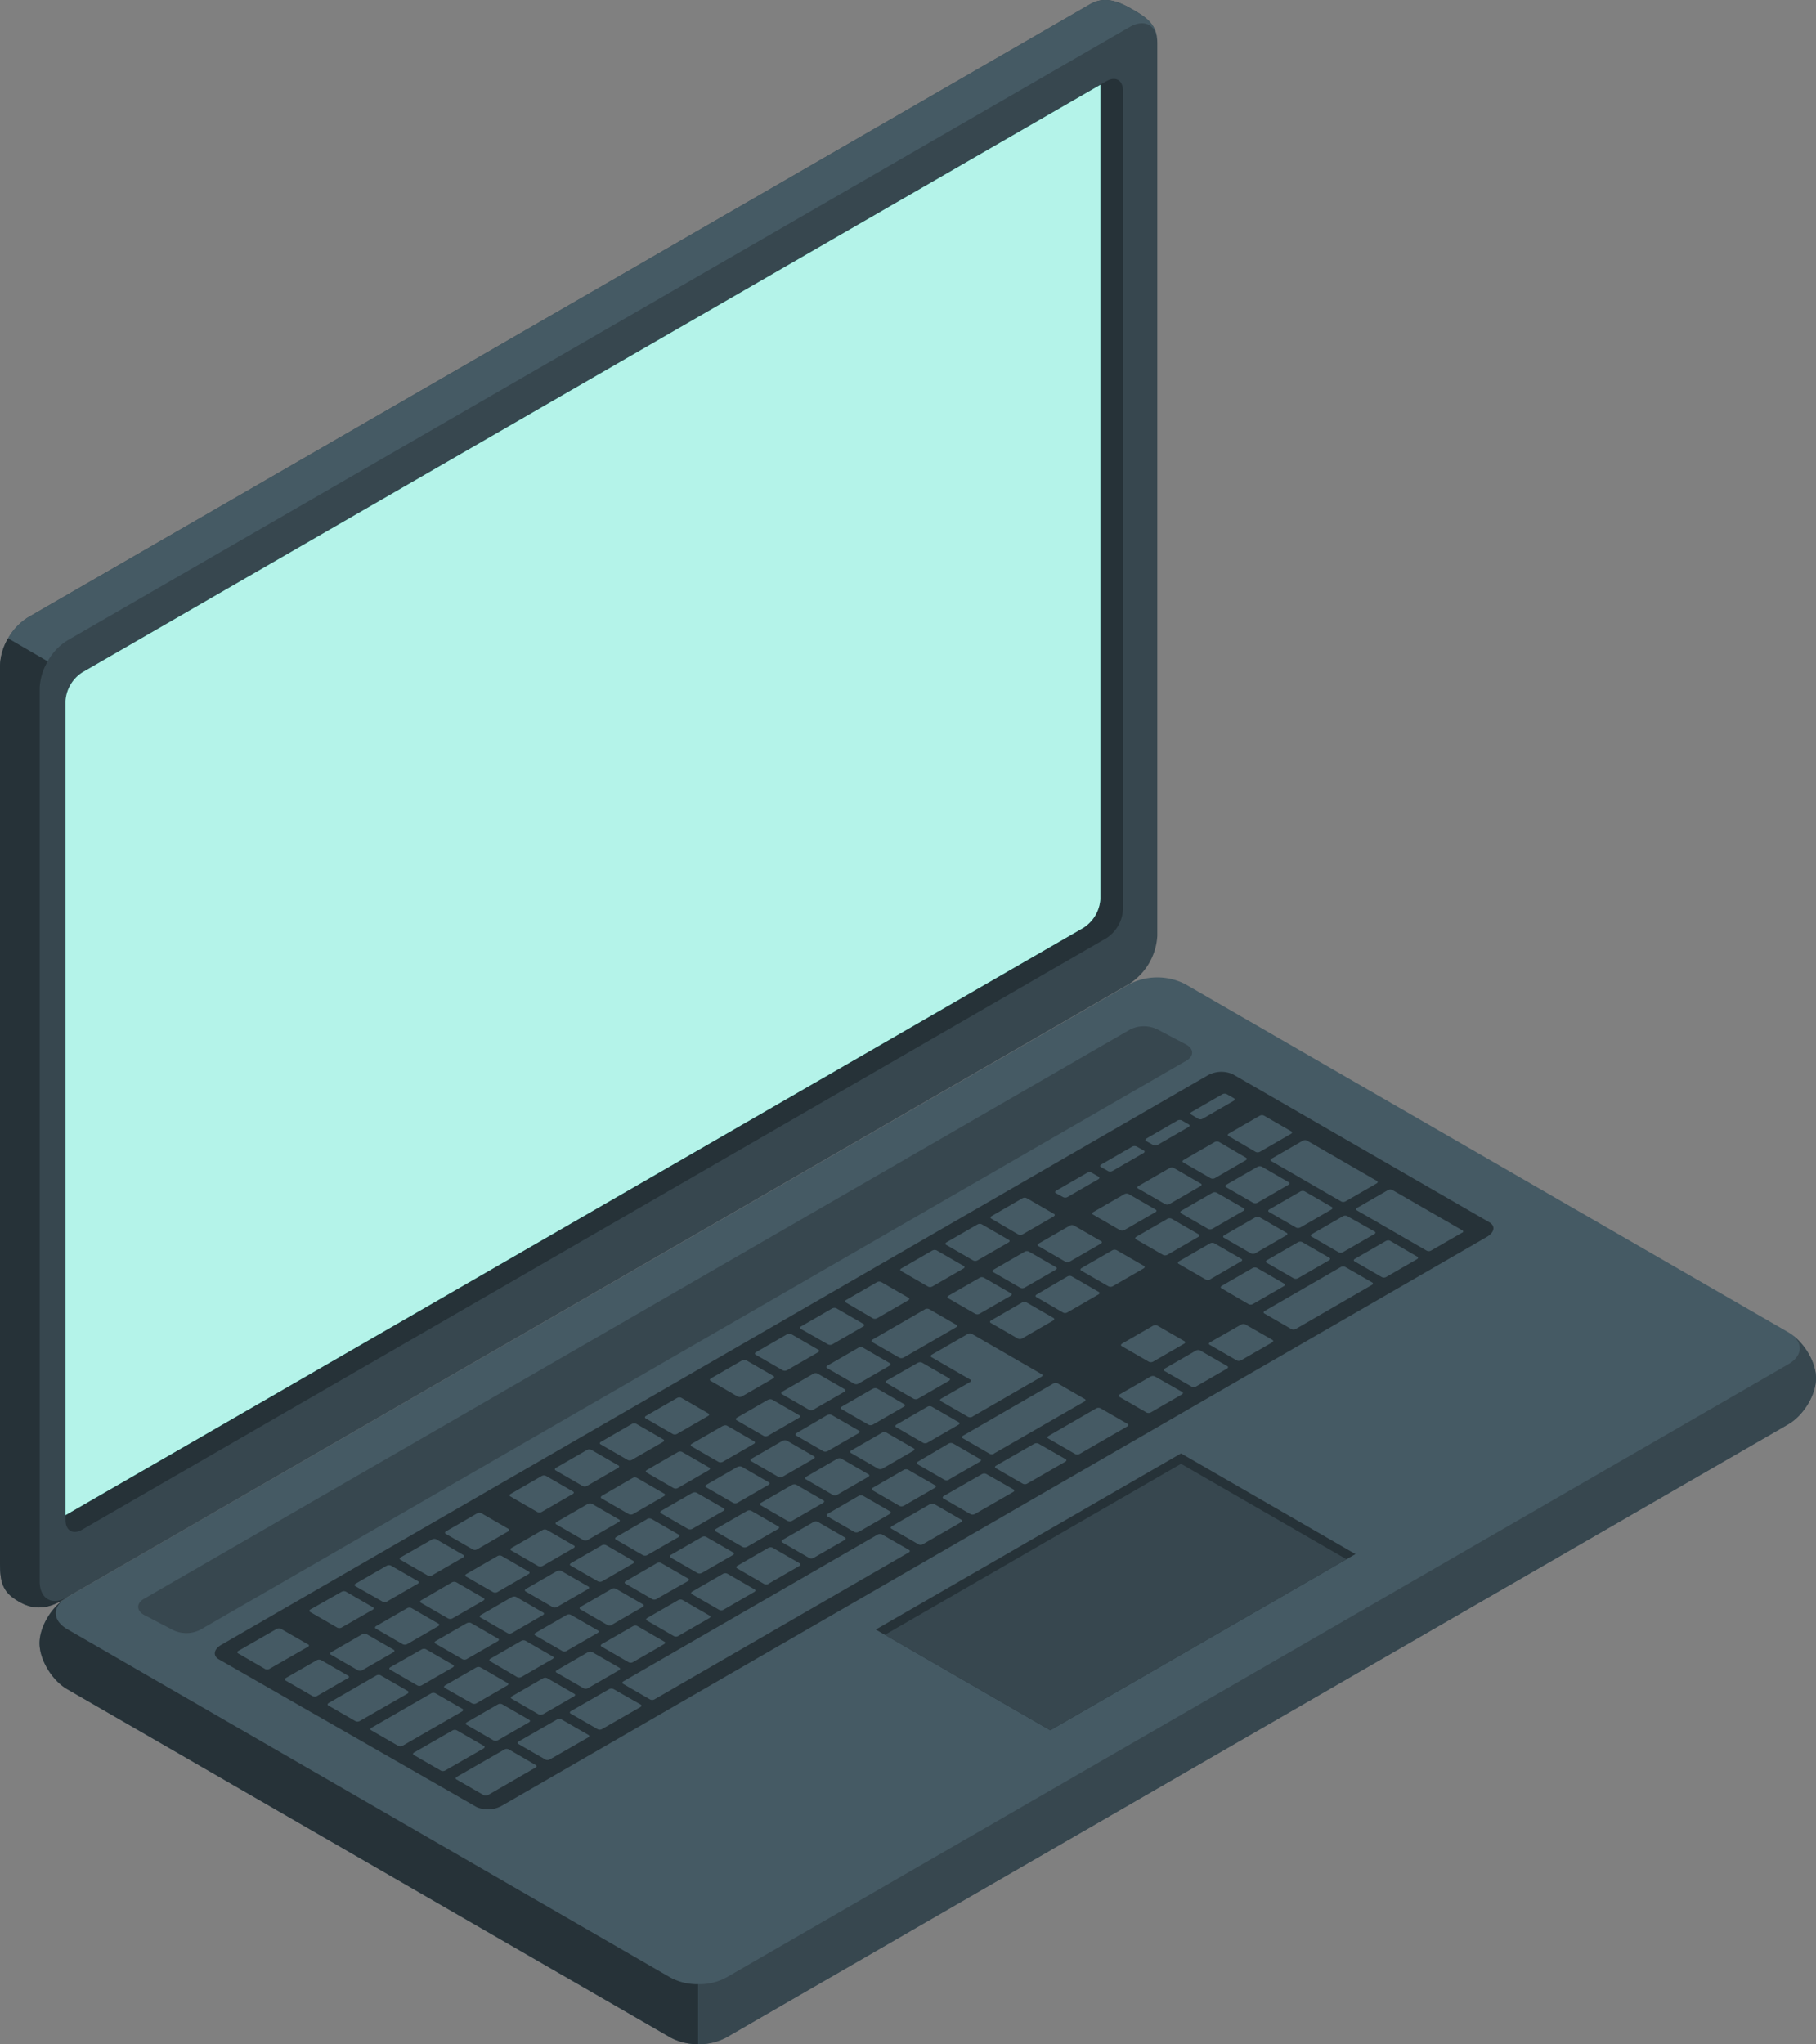 <?xml version="1.0" encoding="UTF-8"?>
<svg xmlns="http://www.w3.org/2000/svg" viewBox="0 0 380.15 427.94">
  <rect x="0" y="0" width="380.15" height="427.94" fill="#808080" stroke="none"/>
  <defs>
    <style>.cls-1{fill:#455a64;}.cls-2{fill:#37474f;}.cls-3{fill:#263238;}.cls-4{fill:#27debf;}.cls-5{fill:#fff;opacity:0.65;}</style>
  </defs>
  <g id="Layer_2" data-name="Layer 2">
    <g id="Layer_6" data-name="Layer 6">
      <g id="Laptop">
        <path class="cls-1" d="M8.28,344c0,3.47,2.6,7.79,5.81,9.63l126.28,72.93a12.82,12.82,0,0,0,11.6,0L374.35,298.16c3.2-1.85,5.8-6.16,5.8-9.63s-2.6-7.78-5.8-9.63L248.06,206a12.82,12.82,0,0,0-11.6,0L14.08,334.36C10.88,336.21,8.28,340.52,8.28,344Z"></path>
        <path class="cls-2" d="M380.15,288.53c0,3.47-2.6,7.78-5.8,9.63L152,426.56a12,12,0,0,1-5.79,1.38V415.38A11.79,11.79,0,0,0,152,414L374.35,285.6c2.81-1.62,3.16-4.12,1-6C378.1,281.73,380.15,285.45,380.15,288.53Z"></path>
        <path class="cls-3" d="M146.17,415.38v12.55a11.79,11.79,0,0,1-5.8-1.38L14.08,353.63c-3.2-1.85-5.8-6.17-5.8-9.64,0-3.25,2.29-7.24,5.21-9.25-2.6,1.86-2.4,4.59.59,6.32L140.37,414A11.9,11.9,0,0,0,146.17,415.38Z"></path>
        <path class="cls-2" d="M2.84,334.57C0,332.57,0,329.9,0,326.2V139.33a12.84,12.84,0,0,1,5.8-10.05L228.18.89c3.2-1.85,6.16-.51,9.16,1.23s4.92,3.23,4.92,6.93V195.93a12.81,12.81,0,0,1-5.8,10L14.08,334.36C9.23,337.63,5.93,336.75,2.84,334.57Z"></path>
        <path class="cls-3" d="M14.08,334.36c-4.84,3.27-8.16,2.38-11.24.2C0,332.57,0,329.9,0,326.2V139.33a11.9,11.9,0,0,1,1.69-5.71L10,138.44a11.72,11.72,0,0,0-1.69,5.69V331C8.29,334.71,10.88,336.21,14.08,334.36Z"></path>
        <path class="cls-1" d="M242.26,9c0-3.69-2.6-5.18-5.8-3.34L14.08,134.09a11.85,11.85,0,0,0-4.1,4.34l-8.27-4.82h0a11.82,11.82,0,0,1,4.1-4.33L228.17.89c3.21-1.85,6.16-.51,9.17,1.23S242.26,5.35,242.26,9Z"></path>
        <path class="cls-3" d="M17.2,140.78,231.6,17c1.93-1.11,3.48-.21,3.48,2v171.4a7.67,7.67,0,0,1-3.48,6L17.2,320.22c-1.92,1.11-3.48.21-3.48-2V146.81A7.7,7.7,0,0,1,17.2,140.78Z"></path>
        <path class="cls-4" d="M17.2,140.78a7.7,7.7,0,0,0-3.48,6V317.18l213.14-123a7.7,7.7,0,0,0,3.48-6V17.76Z"></path>
        <path class="cls-5" d="M17.2,140.78a7.7,7.7,0,0,0-3.48,6V317.18l213.14-123a7.7,7.7,0,0,0,3.48-6V17.76Z"></path>
        <path class="cls-2" d="M30.14,334.7,236.55,215.53a6.44,6.44,0,0,1,5.8,0l6,3.16c1.6.92,1.6,2.42,0,3.35L41.91,341.19a6.44,6.44,0,0,1-5.8,0l-6-3.14C28.53,337.13,28.53,335.63,30.14,334.7Z"></path>
        <path class="cls-3" d="M46.33,344.33,252.74,225.16a5.88,5.88,0,0,1,5.3-.29l53.72,31c1.33.76,1.1,2.13-.5,3.06L105.09,378a6,6,0,0,1-5.31.3L45.83,347.38C44.5,346.62,44.72,345.26,46.33,344.33Z"></path>
        <path class="cls-1" d="M223.48,274.72l6.46-3.73c.28-.16.32-.39.09-.52l-5.7-3.29a1,1,0,0,0-.9.05L217,271c-.27.16-.31.39-.08.52l5.7,3.3A1,1,0,0,0,223.48,274.72Zm-9-12.67L208,265.79c-.28.15-.32.39-.09.52l5.7,3.29a1,1,0,0,0,.9-.05l6.47-3.73c.27-.16.31-.4.09-.53l-5.7-3.29A1,1,0,0,0,214.46,262.05Zm-20.88,12.06-10.93,6.31c-.28.16-.32.4-.09.53l5.7,3.29a1,1,0,0,0,.9-.05l10.94-6.32c.27-.16.31-.39.09-.52l-5.7-3.29A1,1,0,0,0,193.58,274.11Zm11.44-6.6-6.47,3.73c-.27.16-.31.39-.09.52l5.7,3.29a1,1,0,0,0,.91-.05l6.46-3.73c.28-.16.32-.39.09-.52l-5.7-3.29A1,1,0,0,0,205,267.51Zm-25.36,14.64-6.46,3.73c-.27.16-.31.39-.09.52l5.7,3.29a1,1,0,0,0,.91-.05l6.46-3.73c.27-.16.31-.39.09-.52l-5.7-3.3A1,1,0,0,0,179.66,282.15Zm-9.44,5.45-6.47,3.73c-.27.16-.31.39-.09.52l5.71,3.29a1,1,0,0,0,.9-.05l6.46-3.73c.28-.16.32-.39.09-.52l-5.7-3.29A1,1,0,0,0,170.22,287.6ZM194.17,302l6.46-3.73c.27-.16.31-.39.09-.52l-5.7-3.29a1,1,0,0,0-.91.05l-6.46,3.73c-.27.16-.31.39-.09.52l5.7,3.29A1,1,0,0,0,194.17,302Zm-9.45,5.45,6.46-3.73c.28-.16.32-.39.09-.52l-5.7-3.29a1,1,0,0,0-.9,0l-6.46,3.73c-.28.16-.32.39-.09.52l5.7,3.3A1,1,0,0,0,184.72,307.45Zm-9.45,5.46,6.47-3.73c.27-.16.31-.4.09-.53l-5.7-3.29a1,1,0,0,0-.91.05l-6.46,3.74c-.28.15-.31.39-.09.52l5.7,3.29A1,1,0,0,0,175.27,312.91Zm-9.44,5.45,6.46-3.73c.28-.16.32-.39.09-.52l-5.7-3.29a1,1,0,0,0-.9.05l-6.47,3.73c-.27.16-.31.39-.09.52l5.7,3.29A1,1,0,0,0,165.83,318.36ZM214,280.18l6.46-3.73c.27-.16.31-.4.09-.53l-5.7-3.29a1,1,0,0,0-.91.05l-6.46,3.74c-.27.15-.32.39-.09.52l5.7,3.29A1,1,0,0,0,214,280.18Zm-10.43,16.37L218,288.22c.27-.16.31-.39.09-.52l-14.67-8.47a1,1,0,0,0-.9.06l-7.46,4.3c-.27.16-.31.39-.09.52l8.15,4.71c.23.13.19.36-.09.52l-6,3.45c-.28.15-.32.39-.09.52l5.7,3.29A1,1,0,0,0,203.61,296.55Zm-42.84-3.5-6.46,3.73c-.28.16-.32.4-.09.53l5.7,3.29a1,1,0,0,0,.9-.05l6.47-3.74c.27-.15.31-.39.09-.52l-5.7-3.29A1,1,0,0,0,160.77,293.05Zm-9.44,5.46-6.47,3.73c-.27.16-.31.39-.09.52l5.7,3.29a1,1,0,0,0,.91-.05l6.46-3.73c.28-.16.32-.39.09-.52l-5.7-3.3A1,1,0,0,0,151.33,298.51ZM98.81,356.59a1,1,0,0,0,.9,0l6.46-3.74c.28-.15.32-.39.09-.52l-5.7-3.29a1,1,0,0,0-.9.05l-6.47,3.73c-.27.16-.31.4-.09.53Zm-23-14.46-6.46,3.73c-.28.16-.32.4-.09.53l5.7,3.29a1,1,0,0,0,.9-.05l6.47-3.73c.27-.16.31-.4.09-.53l-5.71-3.29A1,1,0,0,0,75.76,342.13Zm11.59,10.72a1,1,0,0,0,.91-.06l6.46-3.73c.28-.16.32-.39.09-.52l-5.7-3.29a1,1,0,0,0-.9.05L81.74,349c-.27.16-.31.39-.09.52Zm26.3,6,6.46-3.73c.27-.16.31-.39.09-.52l-5.7-3.29a1,1,0,0,0-.91.05l-6.46,3.73c-.27.16-.31.39-.09.52l5.7,3.29A1,1,0,0,0,113.65,358.84Zm-10.35,5.51a1,1,0,0,0,.9-.06l6.46-3.73c.28-.16.32-.39.09-.52l-5.7-3.29a1,1,0,0,0-.9.05l-6.46,3.73c-.28.16-.32.4-.09.52ZM85.21,336.68l-6.47,3.73c-.27.16-.31.39-.09.52l5.7,3.3a1.05,1.05,0,0,0,.91-.06l6.46-3.73c.28-.16.32-.39.09-.52l-5.7-3.29A1,1,0,0,0,85.21,336.68Zm47.22-27.27L126,313.14c-.27.16-.31.4-.09.53l5.7,3.29a1,1,0,0,0,.91,0l6.46-3.74c.27-.15.31-.39.09-.52l-5.7-3.29A1,1,0,0,0,132.43,309.41ZM94.65,331.23,88.19,335c-.28.16-.32.39-.09.52l5.7,3.29a1,1,0,0,0,.9,0l6.47-3.73c.27-.16.31-.39.09-.52l-5.7-3.3A1.05,1.05,0,0,0,94.65,331.23ZM141.88,304l-6.46,3.73c-.28.16-.32.39-.09.52l5.7,3.29a1,1,0,0,0,.9-.05l6.46-3.73c.28-.16.32-.39.1-.52l-5.71-3.29A1,1,0,0,0,141.88,304ZM123,314.87l-6.46,3.73c-.28.16-.32.39-.09.52l5.7,3.29a1,1,0,0,0,.9-.05l6.46-3.73c.28-.16.32-.39.09-.52l-5.7-3.3A1,1,0,0,0,123,314.87Zm-9.45,5.45-6.46,3.73c-.27.16-.31.39-.09.52l5.7,3.29a1,1,0,0,0,.91-.05l6.46-3.73c.27-.16.31-.39.09-.52l-5.7-3.29A1,1,0,0,0,113.54,320.32Zm-9.44,5.45-6.47,3.73c-.27.16-.31.4-.09.53l5.71,3.29a1,1,0,0,0,.9-.05l6.46-3.74c.28-.15.32-.39.09-.52l-5.7-3.29A1,1,0,0,0,104.1,325.77Zm42.84,3.5,6.46-3.73c.28-.16.32-.4.09-.53l-5.7-3.29a1,1,0,0,0-.9.06l-6.47,3.73c-.27.15-.31.39-.09.52l5.7,3.29A1,1,0,0,0,146.94,329.27ZM235.34,250l-6.46,3.73c-.28.16-.32.39-.09.52l5.7,3.29a1,1,0,0,0,.9-.05l6.47-3.73c.27-.16.31-.39.09-.52l-5.7-3.29A1,1,0,0,0,235.34,250Zm-11.43,6.6-6.47,3.73c-.27.16-.31.39-.08.52l5.7,3.3a1,1,0,0,0,.9-.06l6.46-3.73c.28-.16.32-.39.09-.52l-5.7-3.29A1,1,0,0,0,223.91,256.6Zm20.88-12.05-6.46,3.73c-.28.16-.32.39-.1.52l5.71,3.29a1,1,0,0,0,.9-.05l6.46-3.73c.28-.16.32-.4.09-.52l-5.7-3.3A1,1,0,0,0,244.79,244.55Zm-52.63,48.26,6.46-3.73c.28-.16.32-.4.09-.53l-5.7-3.29a1,1,0,0,0-.9.05L185.65,289c-.28.16-.32.4-.09.53l5.7,3.29A1,1,0,0,0,192.16,292.81Zm63-53.77a1,1,0,0,0-.91.05l-6.46,3.73c-.27.16-.31.4-.09.53l5.7,3.29a1,1,0,0,0,.91,0l6.46-3.74c.27-.15.31-.39.09-.52Zm-98.76,84.77,6.47-3.73c.27-.16.31-.39.09-.52l-5.7-3.29a1,1,0,0,0-.91.05l-6.46,3.73c-.28.16-.32.4-.09.52l5.7,3.3A1,1,0,0,0,156.38,323.81Zm115.84-66.87,6.46-3.73c.27-.16.31-.4.09-.53l-5.7-3.29a1,1,0,0,0-.91.06l-6.46,3.73c-.27.15-.31.39-.09.52l5.7,3.29A1,1,0,0,0,272.22,256.94Zm-18.41.28,6.46-3.74c.27-.15.31-.39.09-.52l-5.7-3.29a1,1,0,0,0-.91.05l-6.46,3.73c-.27.16-.31.4-.09.53l5.7,3.29A1,1,0,0,0,253.81,257.22Zm10.29-13a1,1,0,0,0-.9.05L256.74,248c-.28.16-.32.39-.09.52l5.7,3.29a1,1,0,0,0,.9-.05l6.46-3.73c.28-.16.32-.39.09-.52Zm2-1.15,14.67,8.47a1,1,0,0,0,.9-.06l6.47-3.73c.27-.16.31-.39.09-.52l-14.67-8.47a1,1,0,0,0-.91.06l-6.46,3.73C265.91,242.7,265.87,242.94,266.09,243.07Zm-21.78,12.11-6.47,3.73c-.27.16-.31.39-.09.52l5.71,3.29a1,1,0,0,0,.9-.05l6.46-3.73c.28-.16.32-.4.09-.53l-5.7-3.29A1,1,0,0,0,244.31,255.18Zm-71.09,41L166.75,300c-.27.16-.31.39-.09.52l5.7,3.29a1,1,0,0,0,.91-.05l6.46-3.73c.28-.16.32-.39.09-.52l-5.7-3.29A1,1,0,0,0,173.22,296.22Zm88.65-33.78a1,1,0,0,0,.9-.05l6.46-3.73c.28-.16.32-.39.09-.52l-5.7-3.29a1,1,0,0,0-.9.05l-6.46,3.73c-.28.16-.32.39-.09.52Zm-79.21,28.33-6.46,3.73c-.28.16-.31.39-.09.52l5.7,3.29a1,1,0,0,0,.9-.05l6.47-3.73c.27-.16.31-.39.09-.52l-5.7-3.3A1,1,0,0,0,182.66,290.77Zm-74.41,60.36a1,1,0,0,0,.91-.05l6.46-3.73c.27-.16.31-.39.09-.52l-5.7-3.29a1,1,0,0,0-.91,0l-6.46,3.73c-.27.16-.31.39-.09.52Zm-10.6-11.28-6.46,3.73c-.28.16-.32.39-.09.52l5.7,3.29a1,1,0,0,0,.9-.05l6.47-3.73c.27-.16.31-.39.09-.52l-5.7-3.29A1,1,0,0,0,97.65,339.85Zm20.95,5.78,6.46-3.73c.28-.16.32-.4.09-.53l-5.7-3.29a1,1,0,0,0-.9.06l-6.46,3.73c-.28.15-.32.39-.09.52l5.7,3.29A1,1,0,0,0,118.6,345.63Zm9.45-5.45,6.46-3.74c.27-.16.31-.39.09-.52l-5.7-3.29a1,1,0,0,0-.91.05l-6.46,3.73c-.27.16-.31.4-.09.53l5.7,3.29A1,1,0,0,0,128.05,340.18Zm9.44-5.46L144,331c.27-.16.31-.39.09-.52l-5.71-3.29a1,1,0,0,0-.9.05L131,331c-.28.16-.32.39-.09.52l5.7,3.29A1,1,0,0,0,137.49,334.72Zm-30.39-.33-6.47,3.74c-.27.15-.31.39-.09.52l5.71,3.29a1,1,0,0,0,.9-.05l6.46-3.73c.28-.16.32-.4.09-.53l-5.7-3.29A1,1,0,0,0,107.1,334.39Zm9.44-5.45-6.46,3.73c-.27.16-.31.39-.09.52l5.7,3.3a1,1,0,0,0,.91-.06l6.46-3.73c.27-.16.31-.39.09-.52l-5.7-3.29A1,1,0,0,0,116.54,328.94Zm37.79-21.81-6.47,3.73c-.27.16-.31.39-.09.52l5.7,3.29a1,1,0,0,0,.91-.05l6.46-3.73c.28-.16.32-.39.09-.52l-5.7-3.29A1,1,0,0,0,154.33,307.13Zm-9.45,5.45-6.46,3.73c-.28.16-.32.39-.09.52l5.7,3.3a1,1,0,0,0,.9-.06l6.46-3.73c.28-.16.32-.39.1-.52l-5.71-3.29A1,1,0,0,0,144.88,312.58Zm18.89-10.91-6.46,3.73c-.28.16-.32.4-.09.53l5.7,3.29a1,1,0,0,0,.9-.05l6.47-3.74c.27-.15.31-.39.09-.52l-5.7-3.29A1,1,0,0,0,163.77,301.67ZM126,323.49l-6.46,3.73c-.28.16-.32.39-.09.52l5.7,3.29a1,1,0,0,0,.9,0l6.46-3.73c.28-.16.32-.39.09-.52l-5.7-3.29A1,1,0,0,0,126,323.49Zm9.44-5.46L129,321.76c-.27.16-.31.4-.09.53l5.7,3.29a1,1,0,0,0,.91-.05L142,321.8c.27-.16.31-.4.09-.53l-5.7-3.29A1,1,0,0,0,135.43,318Zm-12.34,35.36,6.47-3.73c.27-.16.31-.4.09-.53l-5.71-3.29a1,1,0,0,0-.9.05l-6.46,3.74c-.28.15-.32.39-.09.52l5.7,3.29A1,1,0,0,0,123.09,353.39Zm-50.17-2.56-5.7-3.29a1,1,0,0,0-.91,0l-6.46,3.73c-.27.16-.31.39-.09.52l5.7,3.29a1,1,0,0,0,.91-.05l6.46-3.73C73.1,351.19,73.14,351,72.92,350.83ZM85.37,354l-5.71-3.29a1,1,0,0,0-.9.05l-9.94,5.74c-.28.16-.32.4-.09.53l5.7,3.29a1,1,0,0,0,.9-.05l10-5.74C85.55,354.36,85.59,354.12,85.37,354Zm-20.84-9.73L58.83,341a1,1,0,0,0-.91,0l-8,4.59c-.28.16-.32.39-.09.52l5.7,3.3a1,1,0,0,0,.9-.06l8-4.59C64.71,344.62,64.75,344.39,64.53,344.26Zm6.1-3.52a1,1,0,0,0,.9-.05L78,337c.28-.15.32-.39.09-.52l-5.7-3.29a1,1,0,0,0-.9.05L65,336.92c-.27.16-.31.4-.09.53Zm26.19,17-5.7-3.29a1,1,0,0,0-.91.06l-12.43,7.17c-.27.16-.31.39-.09.52l5.7,3.29a1,1,0,0,0,.91-.05l12.43-7.17C97,358.1,97,357.87,96.82,357.73Zm4.49,7.76-5.7-3.29a1,1,0,0,0-.91.05l-8,4.6c-.28.16-.32.39-.09.52l5.7,3.29a1,1,0,0,0,.9-.05l8-4.59C101.49,365.86,101.53,365.62,101.31,365.49Zm39.54-65.3a1,1,0,0,0,.91-.05l6.46-3.73c.28-.16.32-.39.09-.52l-5.7-3.3a1,1,0,0,0-.9.06l-6.47,3.73c-.27.16-.31.39-.09.52ZM122,311.1a1,1,0,0,0,.91-.05l6.46-3.74c.28-.15.32-.39.09-.52l-5.7-3.29a1,1,0,0,0-.9.05l-6.47,3.73c-.27.16-.31.4-.09.53ZM80.07,335.28a1,1,0,0,0,.91,0l6.46-3.73c.27-.16.31-.39.09-.52l-5.7-3.29a1,1,0,0,0-.91.05l-6.46,3.73c-.27.16-.31.39-.09.52Zm51.34-29.64a1,1,0,0,0,.9-.05l6.47-3.73c.27-.16.31-.39.09-.52l-5.7-3.29a1,1,0,0,0-.91.05l-6.46,3.73c-.28.16-.32.39-.09.52Zm-18.89,10.91a1,1,0,0,0,.9-.05l6.46-3.73c.28-.16.32-.39.09-.52l-5.7-3.29a1,1,0,0,0-.9.05l-6.46,3.73c-.28.16-.32.39-.09.52Zm-6,49.68a1,1,0,0,0-.9,0l-10,5.74c-.27.16-.31.4-.09.53l5.71,3.29a1,1,0,0,0,.9,0l9.94-5.75c.28-.15.32-.39.09-.52ZM99,324.38a1,1,0,0,0,.91-.05l6.46-3.74c.27-.15.31-.39.09-.52l-5.7-3.29a1,1,0,0,0-.91.05l-6.46,3.73c-.27.16-.31.4-.09.53Zm-9.44,5.45a1,1,0,0,0,.9-.05l6.46-3.73c.28-.16.32-.39.09-.52l-5.7-3.3a1,1,0,0,0-.9.06L83.91,326c-.28.16-.32.39-.09.52Zm192-64.63a1,1,0,0,0-.9.05l-15.91,9.19c-.27.15-.31.39-.09.52l5.7,3.29a1,1,0,0,0,.91-.05L287.17,269c.27-.16.31-.39.09-.52Zm-20.88,12.05a1,1,0,0,0-.9.06L253.31,281c-.28.16-.32.39-.09.52l5.7,3.29a1,1,0,0,0,.9-.05l6.47-3.73c.27-.16.31-.39.09-.52ZM132.54,347.93,139,344.2c.28-.16.32-.39.09-.52l-5.7-3.29a1,1,0,0,0-.9.05L126,344.17c-.27.16-.31.39-.09.52l5.7,3.3A1,1,0,0,0,132.54,347.93Zm109.24-59.77a1,1,0,0,0-.9,0l-6.46,3.73c-.28.16-.32.4-.09.53l5.7,3.29a1,1,0,0,0,.9-.05l6.46-3.74c.28-.15.32-.39.09-.52ZM291,259.75a1,1,0,0,0-.9.05l-6.47,3.73c-.27.16-.31.39-.09.52l5.7,3.29a1,1,0,0,0,.91,0l6.46-3.73c.28-.16.32-.39.09-.52Zm15.15-2.17-14.67-8.46a1,1,0,0,0-.9,0l-6.47,3.73c-.27.16-.31.39-.09.52l14.67,8.47a1,1,0,0,0,.9-.05l6.47-3.73C306.33,258,306.37,257.71,306.15,257.58Zm-99.66,51a1,1,0,0,0-.91,0l-8,4.59c-.28.16-.32.4-.09.53l5.7,3.29a1,1,0,0,0,.9-.05l8-4.6c.27-.16.31-.39.09-.52Zm23.86-13.78a1,1,0,0,0-.91.05l-9.94,5.75c-.27.15-.31.39-.09.52l5.7,3.29a1,1,0,0,0,.91-.05l9.94-5.74c.27-.16.31-.4.09-.53Zm-45.74,26.41a1,1,0,0,0-.9.05l-53.2,30.71c-.27.16-.31.39-.09.52l5.71,3.3a1,1,0,0,0,.9-.06L190.22,325c.28-.16.32-.39.09-.52ZM128.44,353.6a1,1,0,0,0-.91,0l-8,4.6c-.28.15-.32.39-.09.52l5.7,3.29a1,1,0,0,0,.9-.05l8-4.59c.27-.16.31-.4.09-.53Zm67.11-38.75a1,1,0,0,0-.91.06l-7.95,4.59c-.27.16-.31.39-.09.52l5.7,3.29a1,1,0,0,0,.91-.05l7.95-4.59c.27-.16.32-.39.09-.52ZM117.5,359.92a1,1,0,0,0-.91.05l-8,4.59c-.27.16-.31.39-.09.52l5.7,3.29a1,1,0,0,0,.91-.05l8-4.59c.27-.16.31-.39.09-.52Zm99.92-57.69a1,1,0,0,0-.9,0l-8,4.59c-.27.16-.31.39-.08.52l5.7,3.29a1,1,0,0,0,.9-.05L223,306c.28-.16.32-.39.09-.52Zm33.81-19.52a1,1,0,0,0-.91.05l-6.46,3.73c-.27.16-.31.39-.09.52l5.7,3.29a1,1,0,0,0,.91-.05l6.46-3.73c.27-.16.31-.39.09-.52Zm20.51-15.14,6.46-3.73c.27-.16.31-.4.09-.53l-5.7-3.29a1,1,0,0,0-.91.05l-6.46,3.74c-.27.15-.31.39-.09.52l5.7,3.29A1,1,0,0,0,271.74,267.57Zm-38.81,1.7,6.46-3.73c.27-.16.31-.39.09-.52l-5.7-3.29a1,1,0,0,0-.91,0l-6.46,3.73c-.27.16-.31.39-.09.52l5.7,3.29A1,1,0,0,0,232.93,269.27Zm-24.83,35L227,293.4c.28-.16.32-.39.09-.52l-5.7-3.29a1,1,0,0,0-.9.05l-18.89,10.91c-.28.15-.32.39-.09.52l5.7,3.29A1,1,0,0,0,208.1,304.31Zm53.29-31.24a1,1,0,0,0,.9-.05l6.46-3.73c.28-.16.32-.39.09-.52l-5.7-3.29a1,1,0,0,0-.9,0l-6.46,3.73c-.28.16-.32.39-.09.52Zm-8.06-5.22,6.46-3.74c.27-.15.31-.39.09-.52l-5.7-3.29a1,1,0,0,0-.91.05l-6.46,3.73c-.27.16-.31.4-.09.53l5.7,3.29A1,1,0,0,0,253.33,267.85Zm-54.67,41.91,6.46-3.73c.28-.16.31-.39.09-.52l-5.7-3.29a1,1,0,0,0-.9,0L192.14,306c-.27.16-.31.39-.09.52l5.7,3.29A1,1,0,0,0,198.66,309.76Zm41.85-24.63a1,1,0,0,0,.9-.05l6.46-3.74c.28-.15.32-.39.09-.52l-5.7-3.29a1,1,0,0,0-.9.05l-6.46,3.73c-.28.16-.32.4-.09.53ZM151.43,337l6.46-3.73c.28-.16.32-.4.09-.53l-5.7-3.29a1,1,0,0,0-.9,0l-6.47,3.74c-.27.15-.31.39-.09.52l5.71,3.29A1,1,0,0,0,151.43,337Zm9.45-5.46,6.46-3.73c.27-.16.31-.39.09-.52l-5.7-3.29a1,1,0,0,0-.91.05l-6.46,3.73c-.27.16-.31.39-.09.52l5.7,3.3A1,1,0,0,0,160.88,331.57ZM142,342.48l6.47-3.73c.27-.16.31-.39.09-.52l-5.7-3.29a1,1,0,0,0-.91.05l-6.46,3.73c-.28.16-.32.39-.09.52l5.7,3.29A1,1,0,0,0,142,342.48Zm37.79-21.81,6.46-3.73c.27-.16.31-.4.09-.53l-5.7-3.29a1,1,0,0,0-.91.05l-6.46,3.74c-.27.15-.31.39-.09.52l5.7,3.29A1,1,0,0,0,179.77,320.67Zm-9.45,5.45,6.46-3.73c.28-.16.32-.39.09-.52l-5.7-3.29a1,1,0,0,0-.9.05l-6.46,3.73c-.28.16-.32.39-.09.52l5.7,3.29A1,1,0,0,0,170.32,326.12Zm18.89-10.91,6.46-3.73c.28-.16.32-.39.09-.52l-5.7-3.29a1,1,0,0,0-.9.05l-6.46,3.73c-.28.16-.32.39-.09.52l5.7,3.3A1,1,0,0,0,189.21,315.21Zm52.2-75.49a1,1,0,0,0,.9-.05l6.46-3.73c.28-.16.32-.39.09-.52l-1.51-.88a1,1,0,0,0-.91.05L240,238.33c-.28.15-.32.39-.09.52Zm-47.13,29.63a1,1,0,0,0,.91-.06l6.46-3.73c.27-.16.31-.39.09-.52l-5.7-3.29a1,1,0,0,0-.91.05l-6.46,3.73c-.27.16-.32.39-.09.52Zm18.89-10.91a1,1,0,0,0,.91-.05l6.46-3.73c.27-.16.31-.4.09-.53l-5.7-3.29a1,1,0,0,0-.91,0l-6.46,3.74c-.27.15-.31.39-.09.52ZM182.75,276a1,1,0,0,0,.9-.06l6.46-3.73c.28-.16.32-.39.09-.52l-5.7-3.29a1,1,0,0,0-.9,0l-6.46,3.73c-.28.16-.32.39-.09.52Zm21-12.12a1,1,0,0,0,.9-.05l6.46-3.73c.28-.16.32-.39.09-.52l-5.7-3.29a1,1,0,0,0-.9.05l-6.46,3.73c-.28.16-.32.39-.09.52Zm-39.87,23a1,1,0,0,0,.9-.05l6.46-3.73c.28-.16.32-.39.09-.52l-5.7-3.29a1,1,0,0,0-.9.05l-6.47,3.73c-.27.16-.31.39-.09.52Zm9.44-5.45a1,1,0,0,0,.91,0l6.46-3.73c.27-.16.31-.4.09-.53l-5.7-3.29a1,1,0,0,0-.91.05l-6.46,3.73c-.27.16-.31.4-.09.53Zm49.21-30.83a1,1,0,0,0,.91,0l6.46-3.73c.28-.16.32-.4.09-.53l-1.52-.87a1,1,0,0,0-.9.05l-6.46,3.73c-.28.16-.32.39-.09.52Zm28.34-16.36a1,1,0,0,0,.91-.05l6.46-3.73c.27-.16.31-.4.09-.53l-1.52-.87a1,1,0,0,0-.9,0l-6.47,3.73c-.27.16-.31.39-.09.52Zm12,6.91a1,1,0,0,0,.9-.05l6.46-3.73c.28-.16.32-.39.09-.52l-5.7-3.29a1,1,0,0,0-.9,0l-6.46,3.73c-.28.16-.32.39-.09.52Zm18.35,20.93,6.47-3.73c.27-.16.31-.39.09-.52L282,254.57a1,1,0,0,0-.9.05l-6.46,3.73c-.28.16-.32.39-.09.52l5.7,3.3A1,1,0,0,0,281.18,262.11ZM232,245.18a1,1,0,0,0,.9-.06l6.47-3.73c.27-.16.31-.39.09-.52L237.9,240a1,1,0,0,0-.91.05l-6.46,3.73c-.27.16-.31.39-.09.52Zm-77.55,47.19a1,1,0,0,0,.9-.06l6.47-3.73c.27-.16.31-.39.09-.52l-5.7-3.29a1,1,0,0,0-.91.05l-6.46,3.73c-.28.16-.32.39-.09.52Z"></path>
        <polygon class="cls-3" points="183.33 341.14 184.66 341.91 219.85 362.22 282.45 326.08 283.75 325.34 247.23 304.26 183.33 341.14"></polygon>
        <polygon class="cls-2" points="281.86 326.42 247.23 306.44 185.24 342.24 219.85 362.22 281.86 326.42"></polygon>
      </g>
    </g>
  </g>
</svg>
